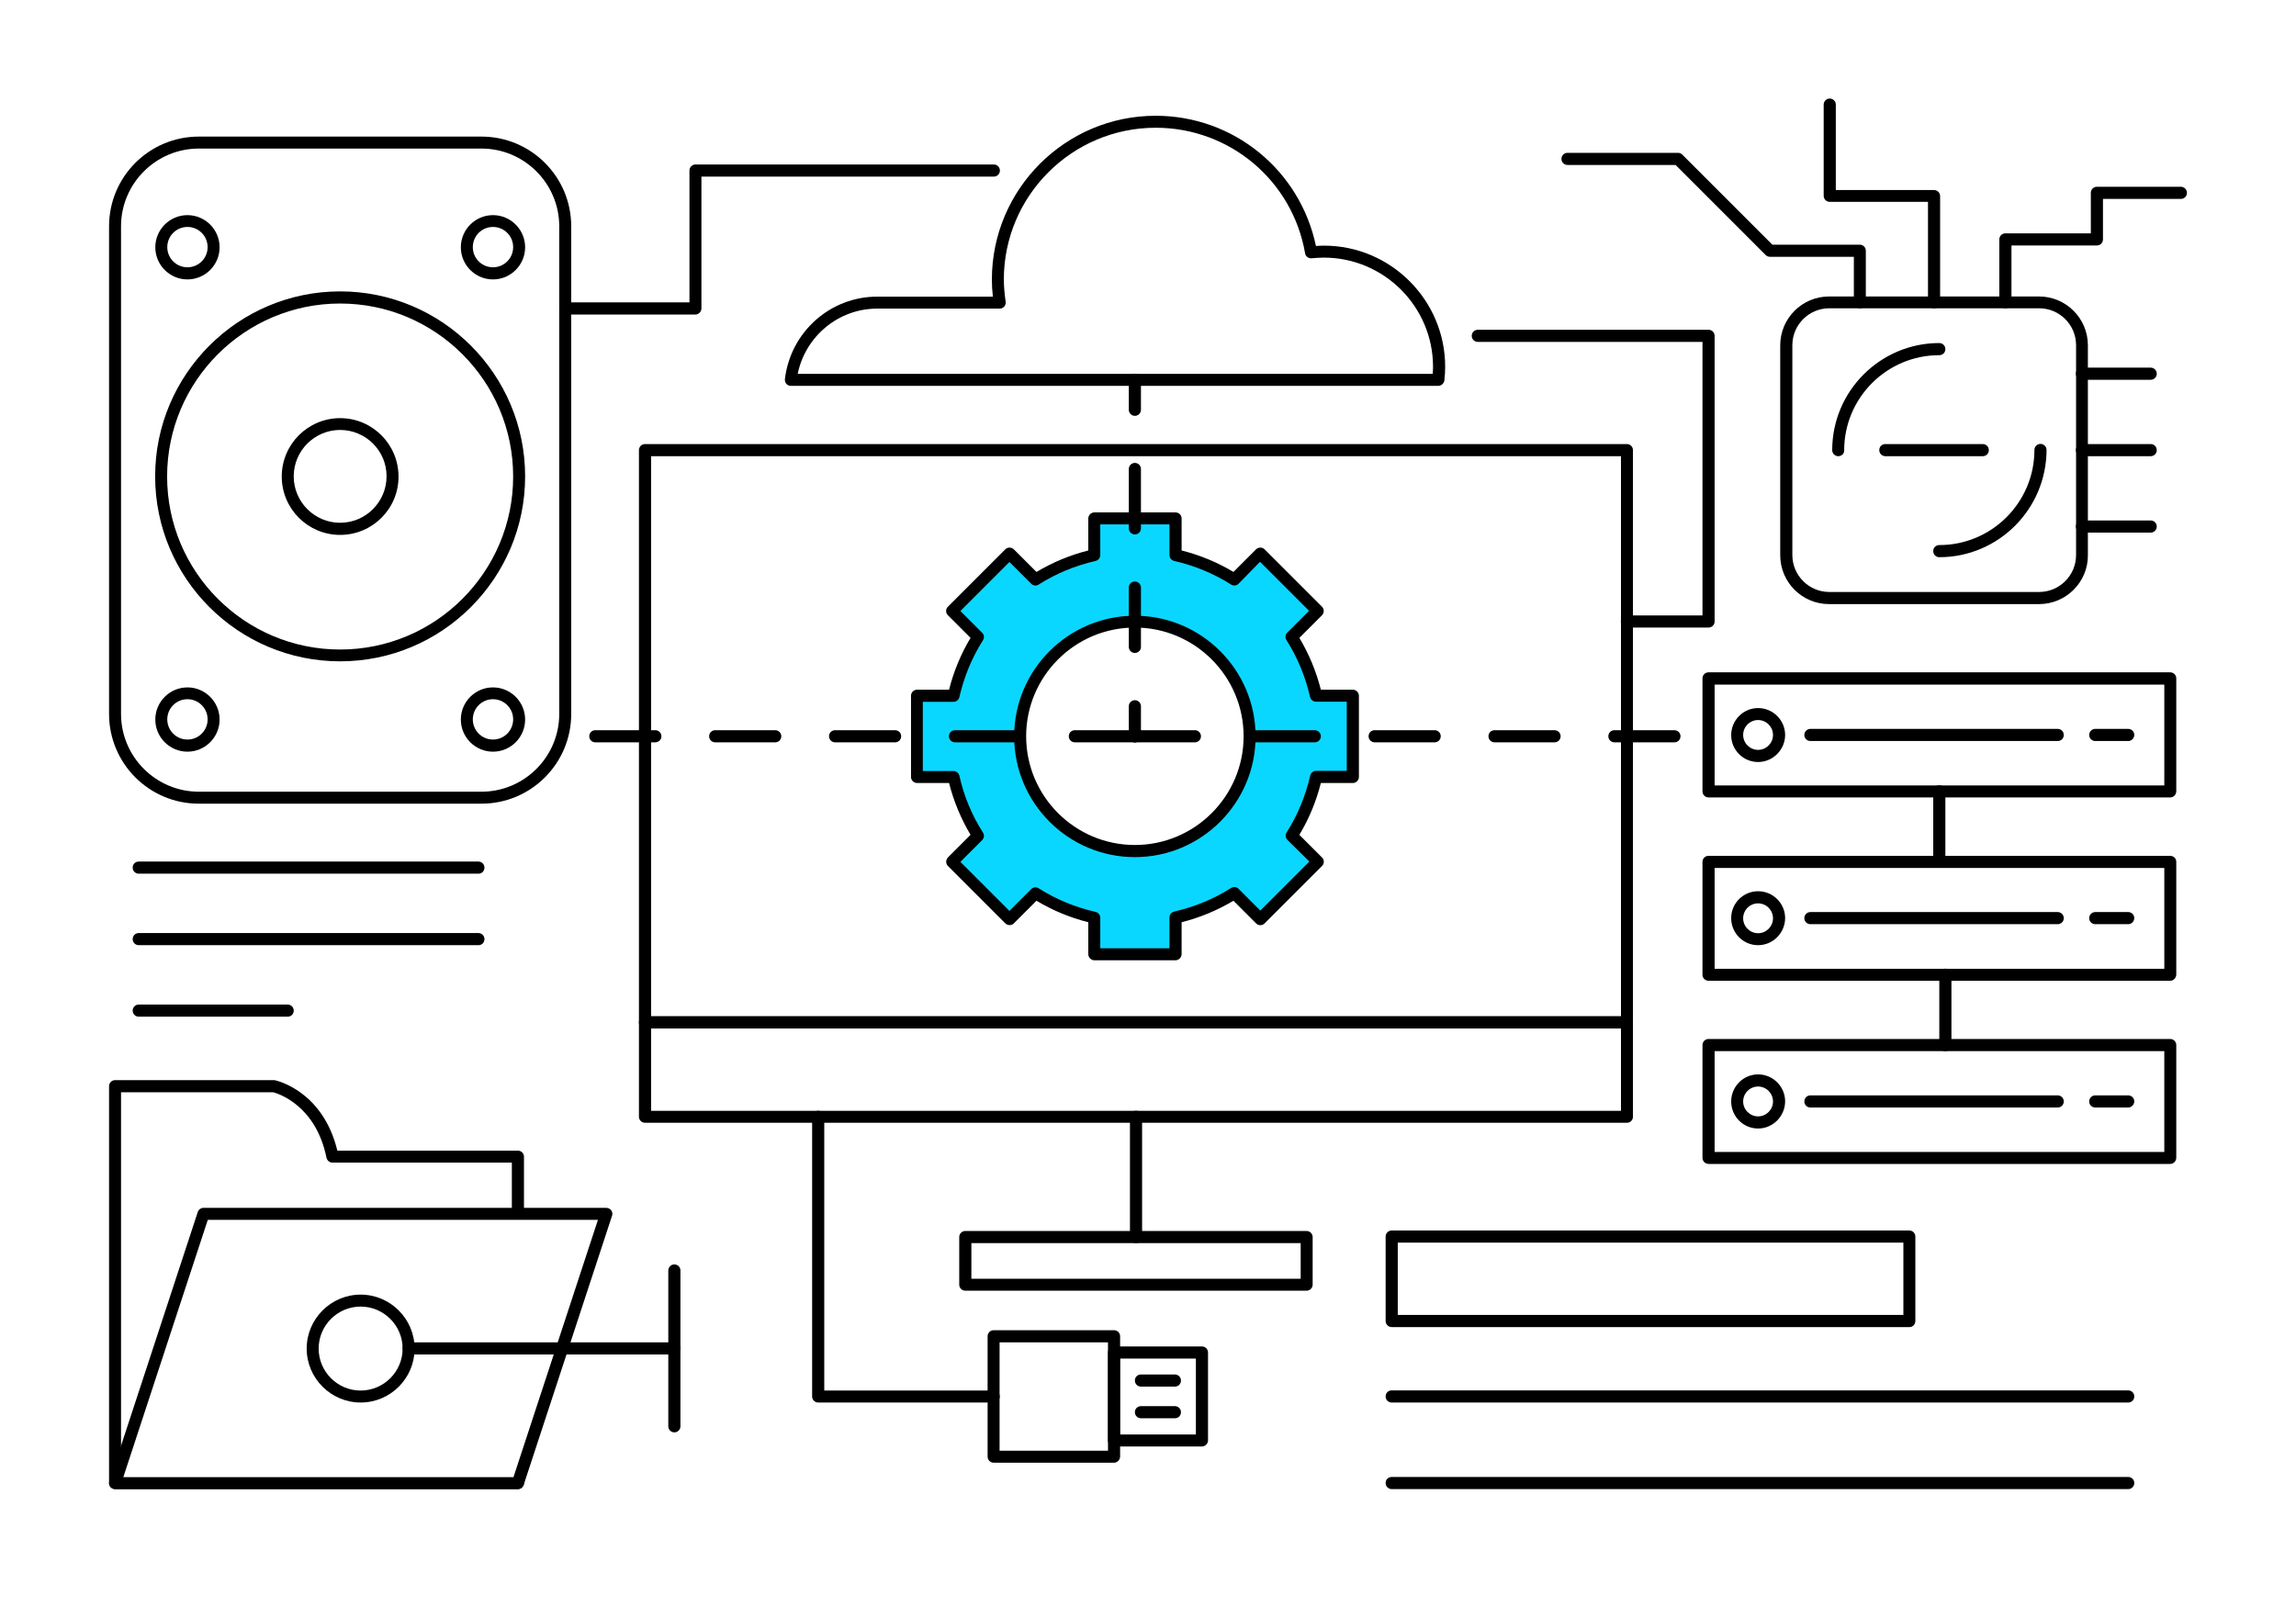<?xml version="1.0" encoding="utf-8"?>
<!-- Generator: Adobe Illustrator 16.0.0, SVG Export Plug-In . SVG Version: 6.00 Build 0)  -->
<!DOCTYPE svg PUBLIC "-//W3C//DTD SVG 1.1//EN" "http://www.w3.org/Graphics/SVG/1.1/DTD/svg11.dtd">
<svg version="1.1" id="Layer_1" xmlns="http://www.w3.org/2000/svg" xmlns:xlink="http://www.w3.org/1999/xlink" x="0px" y="0px"
	 width="1400px" height="980px" viewBox="0 0 1400 980" enable-background="new 0 0 1400 980" xml:space="preserve">
<g>
	<g>
		<g>
			<rect fill="#FFFFFF" width="1400" height="980"/>
		</g>
	</g>
	<g>
		<g>
			<path d="M992,627.2H393.3c-2,0-3.7-1.6-3.7-3.7v-349c0-2,1.6-3.7,3.7-3.7H992c2,0,3.7,1.6,3.7,3.7v349
				C995.7,625.5,994.1,627.2,992,627.2z M397,619.9h591.4V278.2H397V619.9z"/>
		</g>
		<g>
			<path d="M992,684.7H393.3c-2,0-3.7-1.6-3.7-3.7v-57.6c0-2,1.6-3.7,3.7-3.7H992c2,0,3.7,1.6,3.7,3.7v57.6
				C995.7,683.1,994.1,684.7,992,684.7z M397,677.4h591.4v-50.3H397V677.4z"/>
		</g>
	</g>
	<g>
		<path d="M692.7,758.1c-2,0-3.7-1.6-3.7-3.7v-73.3c0-2,1.6-3.7,3.7-3.7c2,0,3.7,1.6,3.7,3.7v73.3
			C696.3,756.5,694.7,758.1,692.7,758.1z"/>
	</g>
	<g>
		<path d="M796.7,787.1H588.6c-2,0-3.7-1.6-3.7-3.7v-29c0-2,1.6-3.7,3.7-3.7h208.1c2,0,3.7,1.6,3.7,3.7v29
			C800.4,785.4,798.8,787.1,796.7,787.1z M592.3,779.8h200.8v-21.7H592.3V779.8z"/>
	</g>
	<g>
		<g>
			<path fill="#0AD7FF" d="M824.9,473.8l0-49.5h-22.4c-2.9-12.9-8-25-14.9-35.8l15.8-15.8l-35-35l-15.8,15.9
				c-10.8-6.9-22.9-12-35.8-14.9v-22.4h-49.5v22.4c-12.9,2.9-25,8-35.8,14.9l-15.9-15.9l-35,35l15.9,15.8
				c-6.9,10.8-12,22.9-14.9,35.8h-22.4v49.5h22.4c2.9,12.9,8,25,14.9,35.8l-15.8,15.8l35,35l15.9-15.8c10.8,6.9,22.9,12,35.8,14.9
				l0,22.4l49.5,0l0-22.4c12.9-2.9,25-8,35.8-14.9l15.8,15.8l35-35l-15.9-15.9c6.9-10.8,12-22.9,14.9-35.8L824.9,473.8z M692,519
				c-38.6,0-70-31.3-70-70c0-38.7,31.3-70,70-70c38.6,0,70,31.3,70,70C762,487.7,730.6,519,692,519z"/>
			<path d="M716.8,585.6L716.8,585.6l-49.5,0c-1,0-1.9-0.4-2.6-1.1c-0.7-0.7-1.1-1.6-1.1-2.6l0-19.5c-11.1-2.8-21.8-7.2-31.6-13.1
				l-13.8,13.8c-1.4,1.4-3.7,1.4-5.2,0l-35-35c-1.4-1.4-1.4-3.7,0-5.2l13.8-13.8c-5.9-9.9-10.3-20.5-13.1-31.6h-19.5
				c-2,0-3.7-1.6-3.7-3.7v-49.5c0-2,1.6-3.7,3.7-3.7h19.5c2.8-11.1,7.2-21.8,13.1-31.6l-13.8-13.8c-0.7-0.7-1.1-1.6-1.1-2.6
				c0-1,0.4-1.9,1.1-2.6l35-35c1.4-1.4,3.7-1.4,5.2,0l13.8,13.8c9.9-5.9,20.5-10.3,31.6-13.1v-19.5c0-2,1.6-3.7,3.7-3.7h49.5
				c2,0,3.7,1.6,3.7,3.7v19.5c11.1,2.8,21.8,7.2,31.6,13.1l13.8-13.8c1.4-1.4,3.8-1.4,5.2,0l35,35c1.4,1.4,1.4,3.7,0,5.2L792.3,389
				c5.9,9.9,10.3,20.5,13.1,31.6h19.5c1,0,1.9,0.4,2.6,1.1c0.7,0.7,1.1,1.6,1.1,2.6l0,49.5c0,1-0.4,1.9-1.1,2.6
				c-0.7,0.7-1.6,1.1-2.6,1.1l0,0l-19.5,0c-2.8,11.1-7.2,21.8-13.1,31.6l13.8,13.8c0.7,0.7,1.1,1.6,1.1,2.6s-0.4,1.9-1.1,2.6l-35,35
				c-0.7,0.7-1.6,1.1-2.6,1.1l0,0c-1,0-1.9-0.4-2.6-1.1l-13.8-13.8c-9.9,5.9-20.5,10.3-31.6,13.1l0,19.5
				C720.4,583.9,718.8,585.6,716.8,585.6z M670.9,578.3l42.2,0l0-18.8c0-1.7,1.2-3.2,2.9-3.6c12.3-2.8,24-7.6,34.7-14.4
				c1.4-0.9,3.3-0.7,4.5,0.5l13.3,13.3l29.9-29.9L785,512.2c-1.2-1.2-1.4-3.1-0.5-4.5c6.8-10.7,11.6-22.4,14.4-34.7
				c0.4-1.7,1.9-2.9,3.6-2.9l0,0l18.7,0l0-42.2h-18.8c-1.7,0-3.2-1.2-3.6-2.9c-2.8-12.3-7.6-24-14.4-34.7c-0.9-1.4-0.7-3.3,0.5-4.5
				l13.3-13.3l-29.9-29.9L755.2,356c-1.2,1.2-3.1,1.4-4.5,0.5c-10.7-6.8-22.4-11.6-34.7-14.4c-1.7-0.4-2.9-1.9-2.9-3.6v-18.7h-42.2
				v18.7c0,1.7-1.2,3.2-2.9,3.6c-12.3,2.8-24,7.6-34.7,14.4c-1.4,0.9-3.3,0.7-4.5-0.5l-13.3-13.3l-29.9,29.9l13.3,13.3
				c1.2,1.2,1.4,3.1,0.5,4.5c-6.8,10.7-11.6,22.4-14.4,34.7c-0.4,1.7-1.9,2.9-3.6,2.9h-18.7v42.2h18.7c1.7,0,3.2,1.2,3.6,2.9
				c2.7,12.3,7.6,24,14.4,34.7c0.9,1.4,0.7,3.3-0.5,4.5l-13.3,13.3l29.9,29.9l13.3-13.3c1.2-1.2,3.1-1.4,4.5-0.5
				c10.7,6.8,22.4,11.6,34.7,14.4c1.7,0.4,2.9,1.9,2.9,3.6L670.9,578.3z M692,522.7c-40.6,0-73.6-33-73.6-73.6
				c0-40.6,33-73.6,73.6-73.6s73.6,33,73.6,73.6C765.6,489.6,732.6,522.7,692,522.7z M692,382.7c-36.6,0-66.3,29.8-66.3,66.3
				c0,36.6,29.8,66.3,66.3,66.3c36.6,0,66.3-29.8,66.3-66.3C758.3,412.5,728.6,382.7,692,382.7z"/>
		</g>
	</g>
	<g>
		<path d="M877,235.3H482.2c-1,0-2-0.4-2.7-1.2c-0.7-0.8-1-1.8-0.9-2.9c3.4-28.7,27.6-50.3,56.3-50.3h70.5
			c-0.4-3.7-0.6-7.1-0.6-10.4c0-55.1,44.8-99.9,99.9-99.9c47.5,0,88,33.2,97.7,79.4c1.6-0.1,3.2-0.2,4.9-0.2
			c40.7,0,73.9,33.2,73.9,73.9c0,2.8-0.2,5.6-0.5,8.4C880.4,233.9,878.8,235.3,877,235.3z M486.4,228h387.2c0.1-1.4,0.2-2.8,0.2-4.3
			c0-36.7-29.9-66.6-66.6-66.6c-2.5,0-5,0.2-7.4,0.4c-1.9,0.2-3.7-1.1-4-3c-7.7-44.4-46-76.6-91.1-76.6c-51,0-92.6,41.5-92.6,92.6
			c0,4.1,0.4,8.4,1.1,13.5c0.2,1.1-0.2,2.1-0.8,2.9c-0.7,0.8-1.7,1.3-2.8,1.3h-74.7C511.2,188.2,491.1,205.1,486.4,228z"/>
	</g>
	<g>
		<path d="M293.6,490.1H121.2c-30.2,0-54.7-24.5-54.7-54.7V138c0-30.2,24.5-54.7,54.7-54.7h172.4c30.2,0,54.7,24.5,54.7,54.7v297.4
			C348.3,465.6,323.8,490.1,293.6,490.1z M121.2,90.6c-26.1,0-47.4,21.3-47.4,47.4v297.4c0,26.1,21.3,47.4,47.4,47.4h172.4
			c26.1,0,47.4-21.3,47.4-47.4V138c0-26.1-21.3-47.4-47.4-47.4H121.2z"/>
	</g>
	<g>
		<path d="M114.3,170.4c-10.8,0-19.6-8.8-19.6-19.6c0-10.8,8.8-19.6,19.6-19.6c10.8,0,19.6,8.8,19.6,19.6
			C133.9,161.6,125.1,170.4,114.3,170.4z M114.3,138.4c-6.8,0-12.3,5.5-12.3,12.3s5.5,12.3,12.3,12.3c6.8,0,12.3-5.5,12.3-12.3
			S121.1,138.4,114.3,138.4z"/>
	</g>
	<g>
		<path d="M300.6,170.4c-10.8,0-19.6-8.8-19.6-19.6c0-10.8,8.8-19.6,19.6-19.6c10.8,0,19.6,8.8,19.6,19.6
			C320.2,161.6,311.4,170.4,300.6,170.4z M300.6,138.4c-6.8,0-12.3,5.5-12.3,12.3s5.5,12.3,12.3,12.3c6.8,0,12.3-5.5,12.3-12.3
			S307.4,138.4,300.6,138.4z"/>
	</g>
	<g>
		<path d="M114.3,458.4c-10.8,0-19.6-8.8-19.6-19.6s8.8-19.6,19.6-19.6c10.8,0,19.6,8.8,19.6,19.6S125.1,458.4,114.3,458.4z
			 M114.3,426.4c-6.8,0-12.3,5.5-12.3,12.3s5.5,12.3,12.3,12.3c6.8,0,12.3-5.5,12.3-12.3S121.1,426.4,114.3,426.4z"/>
	</g>
	<g>
		<path d="M300.6,458.4c-10.8,0-19.6-8.8-19.6-19.6s8.8-19.6,19.6-19.6c10.8,0,19.6,8.8,19.6,19.6S311.4,458.4,300.6,458.4z
			 M300.6,426.4c-6.8,0-12.3,5.5-12.3,12.3s5.5,12.3,12.3,12.3c6.8,0,12.3-5.5,12.3-12.3S307.4,426.4,300.6,426.4z"/>
	</g>
	<g>
		<path d="M207.4,403.3c-62.2,0-112.8-50.6-112.8-112.8c0-62.2,50.6-112.8,112.8-112.8c62.2,0,112.8,50.6,112.8,112.8
			C320.2,352.7,269.6,403.3,207.4,403.3z M207.4,185.1c-58.2,0-105.5,47.3-105.5,105.5c0,58.2,47.3,105.5,105.5,105.5
			c58.2,0,105.5-47.3,105.5-105.5C312.9,232.4,265.6,185.1,207.4,185.1z"/>
	</g>
	<g>
		<path d="M207.4,326.2c-19.7,0-35.6-16-35.6-35.6c0-19.7,16-35.6,35.6-35.6c19.7,0,35.6,16,35.6,35.6
			C243.1,310.2,227.1,326.2,207.4,326.2z M207.4,262.2c-15.6,0-28.3,12.7-28.3,28.3c0,15.6,12.7,28.3,28.3,28.3
			c15.6,0,28.3-12.7,28.3-28.3C235.8,274.9,223,262.2,207.4,262.2z"/>
	</g>
	<g>
		<path d="M291.8,532.8H84.6c-2,0-3.7-1.6-3.7-3.7s1.6-3.7,3.7-3.7h207.1c2,0,3.7,1.6,3.7,3.7S293.8,532.8,291.8,532.8z"/>
	</g>
	<g>
		<path d="M291.8,576.4H84.6c-2,0-3.7-1.6-3.7-3.7c0-2,1.6-3.7,3.7-3.7h207.1c2,0,3.7,1.6,3.7,3.7
			C295.4,574.8,293.8,576.4,291.8,576.4z"/>
	</g>
	<g>
		<path d="M175.4,620H84.6c-2,0-3.7-1.6-3.7-3.7c0-2,1.6-3.7,3.7-3.7h90.8c2,0,3.7,1.6,3.7,3.7C179.1,618.4,177.5,620,175.4,620z"/>
	</g>
	<g>
		<path d="M424,191.8h-79.3c-2,0-3.7-1.6-3.7-3.7s1.6-3.7,3.7-3.7h75.7V104c0-2,1.6-3.7,3.7-3.7h181.9c2,0,3.7,1.6,3.7,3.7
			c0,2-1.6,3.7-3.7,3.7H427.7v80.4C427.7,190.1,426,191.8,424,191.8z"/>
	</g>
	<g>
		<path d="M1041.8,382.7H992c-2,0-3.7-1.6-3.7-3.7s1.6-3.7,3.7-3.7h46.1V208.5H901.1c-2,0-3.7-1.6-3.7-3.7c0-2,1.6-3.7,3.7-3.7
			h140.7c2,0,3.7,1.6,3.7,3.7V379C1045.5,381.1,1043.8,382.7,1041.8,382.7z"/>
	</g>
	<g>
		<g>
			<path d="M692,452.7c-2,0-3.7-1.6-3.7-3.7v-18.3c0-2,1.6-3.7,3.7-3.7c2,0,3.7,1.6,3.7,3.7V449C695.7,451.1,694,452.7,692,452.7z"
				/>
		</g>
		<g>
			<path d="M692,398.2c-2,0-3.7-1.6-3.7-3.7v-36.2c0-2,1.6-3.7,3.7-3.7c2,0,3.7,1.6,3.7,3.7v36.2C695.7,396.6,694,398.2,692,398.2z
				 M692,325.9c-2,0-3.7-1.6-3.7-3.7v-36.2c0-2,1.6-3.7,3.7-3.7c2,0,3.7,1.6,3.7,3.7v36.2C695.7,324.3,694,325.9,692,325.9z"/>
		</g>
		<g>
			<path d="M692,253.6c-2,0-3.7-1.6-3.7-3.7v-18.3c0-2,1.6-3.7,3.7-3.7c2,0,3.7,1.6,3.7,3.7v18.3C695.7,252,694,253.6,692,253.6z"/>
		</g>
	</g>
	<g>
		<path d="M692,452.7h-36.6c-2,0-3.7-1.6-3.7-3.7s1.6-3.7,3.7-3.7H692c2,0,3.7,1.6,3.7,3.7S694,452.7,692,452.7z M618.9,452.7h-36.6
			c-2,0-3.7-1.6-3.7-3.7s1.6-3.7,3.7-3.7h36.6c2,0,3.7,1.6,3.7,3.7S620.9,452.7,618.9,452.7z M545.8,452.7h-36.6
			c-2,0-3.7-1.6-3.7-3.7s1.6-3.7,3.7-3.7h36.6c2,0,3.7,1.6,3.7,3.7S547.8,452.7,545.8,452.7z M472.7,452.7h-36.6
			c-2,0-3.7-1.6-3.7-3.7s1.6-3.7,3.7-3.7h36.6c2,0,3.7,1.6,3.7,3.7S474.7,452.7,472.7,452.7z M399.5,452.7H363c-2,0-3.7-1.6-3.7-3.7
			s1.6-3.7,3.7-3.7h36.6c2,0,3.7,1.6,3.7,3.7S401.6,452.7,399.5,452.7z"/>
	</g>
	<g>
		<path d="M1323.3,486.3h-281.5c-2,0-3.7-1.6-3.7-3.7v-68.9c0-2,1.6-3.7,3.7-3.7h281.5c2,0,3.7,1.6,3.7,3.7v68.9
			C1326.9,484.7,1325.3,486.3,1323.3,486.3z M1045.5,479h274.2v-61.5h-274.2V479z"/>
	</g>
	<g>
		<path d="M1323.3,598.1h-281.5c-2,0-3.7-1.6-3.7-3.7v-68.8c0-2,1.6-3.7,3.7-3.7h281.5c2,0,3.7,1.6,3.7,3.7v68.8
			C1326.9,596.4,1325.3,598.1,1323.3,598.1z M1045.5,590.8h274.2v-61.5h-274.2V590.8z"/>
	</g>
	<g>
		<path d="M1323.3,709.8h-281.5c-2,0-3.7-1.6-3.7-3.7v-68.8c0-2,1.6-3.7,3.7-3.7h281.5c2,0,3.7,1.6,3.7,3.7v68.8
			C1326.9,708.2,1325.3,709.8,1323.3,709.8z M1045.5,702.5h274.2V641h-274.2V702.5z"/>
	</g>
	<g>
		<path d="M1072,464.7c-9.1,0-16.4-7.4-16.4-16.4c0-9.1,7.4-16.5,16.4-16.5c9.1,0,16.5,7.4,16.5,16.5
			C1088.4,457.3,1081,464.7,1072,464.7z M1072,439.1c-5,0-9.1,4.1-9.1,9.1c0,5,4.1,9.1,9.1,9.1c5,0,9.1-4.1,9.1-9.1
			C1081.1,443.2,1077,439.1,1072,439.1z"/>
	</g>
	<g>
		<path d="M1254.7,451.9h-150.8c-2,0-3.7-1.6-3.7-3.7c0-2,1.6-3.7,3.7-3.7h150.8c2,0,3.7,1.6,3.7,3.7
			C1258.4,450.3,1256.8,451.9,1254.7,451.9z"/>
	</g>
	<g>
		<path d="M1297.7,451.9h-20.1c-2,0-3.7-1.6-3.7-3.7c0-2,1.6-3.7,3.7-3.7h20.1c2,0,3.7,1.6,3.7,3.7
			C1301.3,450.3,1299.7,451.9,1297.7,451.9z"/>
	</g>
	<g>
		<path d="M1072,576.4c-9.1,0-16.4-7.4-16.4-16.5c0-9.1,7.4-16.4,16.4-16.4c9.1,0,16.5,7.4,16.5,16.4
			C1088.4,569.1,1081,576.4,1072,576.4z M1072,550.9c-5,0-9.1,4.1-9.1,9.1c0,5,4.1,9.1,9.1,9.1c5,0,9.1-4.1,9.1-9.1
			C1081.1,555,1077,550.9,1072,550.9z"/>
	</g>
	<g>
		<path d="M1254.7,563.6h-150.8c-2,0-3.7-1.6-3.7-3.7c0-2,1.6-3.7,3.7-3.7h150.8c2,0,3.7,1.6,3.7,3.7
			C1258.4,562,1256.8,563.6,1254.7,563.6z"/>
	</g>
	<g>
		<path d="M1297.7,563.6h-20.1c-2,0-3.7-1.6-3.7-3.7c0-2,1.6-3.7,3.7-3.7h20.1c2,0,3.7,1.6,3.7,3.7
			C1301.3,562,1299.7,563.6,1297.7,563.6z"/>
	</g>
	<g>
		<path d="M1072,688.2c-9.1,0-16.4-7.4-16.4-16.5c0-9.1,7.4-16.5,16.4-16.5c9.1,0,16.5,7.4,16.5,16.5
			C1088.4,680.8,1081,688.2,1072,688.2z M1072,662.6c-5,0-9.1,4.1-9.1,9.1s4.1,9.1,9.1,9.1c5,0,9.1-4.1,9.1-9.1
			S1077,662.6,1072,662.6z"/>
	</g>
	<g>
		<path d="M1254.7,675.4h-150.8c-2,0-3.7-1.6-3.7-3.7c0-2,1.6-3.7,3.7-3.7h150.8c2,0,3.7,1.6,3.7,3.7
			C1258.4,673.7,1256.8,675.4,1254.7,675.4z"/>
	</g>
	<g>
		<path d="M1297.7,675.4h-20.1c-2,0-3.7-1.6-3.7-3.7c0-2,1.6-3.7,3.7-3.7h20.1c2,0,3.7,1.6,3.7,3.7
			C1301.3,673.7,1299.7,675.4,1297.7,675.4z"/>
	</g>
	<g>
		<path d="M1182.5,529.2c-2,0-3.7-1.6-3.7-3.7v-42.9c0-2,1.6-3.7,3.7-3.7s3.7,1.6,3.7,3.7v42.9
			C1186.2,527.6,1184.6,529.2,1182.5,529.2z"/>
	</g>
	<g>
		<path d="M1186.2,641c-2,0-3.7-1.6-3.7-3.7v-42.9c0-2,1.6-3.7,3.7-3.7c2,0,3.7,1.6,3.7,3.7v42.9
			C1189.9,639.3,1188.2,641,1186.2,641z"/>
	</g>
	<g>
		<path d="M1021,452.7h-36.6c-2,0-3.7-1.6-3.7-3.7s1.6-3.7,3.7-3.7h36.6c2,0,3.7,1.6,3.7,3.7S1023,452.7,1021,452.7z M947.9,452.7
			h-36.6c-2,0-3.7-1.6-3.7-3.7s1.6-3.7,3.7-3.7h36.6c2,0,3.7,1.6,3.7,3.7S949.9,452.7,947.9,452.7z M874.8,452.7h-36.6
			c-2,0-3.7-1.6-3.7-3.7s1.6-3.7,3.7-3.7h36.6c2,0,3.7,1.6,3.7,3.7S876.8,452.7,874.8,452.7z M801.7,452.7h-36.6
			c-2,0-3.7-1.6-3.7-3.7s1.6-3.7,3.7-3.7h36.6c2,0,3.7,1.6,3.7,3.7S803.7,452.7,801.7,452.7z M728.6,452.7H692c-2,0-3.7-1.6-3.7-3.7
			s1.6-3.7,3.7-3.7h36.6c2,0,3.7,1.6,3.7,3.7S730.6,452.7,728.6,452.7z"/>
	</g>
	<g>
		<path d="M1243.3,368.4h-128c-16.5,0-29.8-13.4-29.8-29.8v-128c0-16.5,13.4-29.8,29.8-29.8h128c16.5,0,29.8,13.4,29.8,29.8v128
			C1273.2,355,1259.8,368.4,1243.3,368.4z M1115.4,188c-12.4,0-22.5,10.1-22.5,22.5v128c0,12.4,10.1,22.5,22.5,22.5h128
			c12.4,0,22.5-10.1,22.5-22.5v-128c0-12.4-10.1-22.5-22.5-22.5H1115.4z"/>
	</g>
	<g>
		<path d="M1134.1,188c-2,0-3.7-1.6-3.7-3.7v-27.7h-51.2c-1,0-1.9-0.4-2.6-1.1l-54.9-54.9h-65.9c-2,0-3.7-1.6-3.7-3.7
			c0-2,1.6-3.7,3.7-3.7h67.4c1,0,1.9,0.4,2.6,1.1l54.9,54.9h53.3c2,0,3.7,1.6,3.7,3.7v31.4C1137.8,186.4,1136.1,188,1134.1,188z"/>
	</g>
	<g>
		<path d="M1179.3,188c-2,0-3.7-1.6-3.7-3.7v-61.2h-59.9c-2,0-3.7-1.6-3.7-3.7V63.8c0-2,1.6-3.7,3.7-3.7c2,0,3.7,1.6,3.7,3.7v52.1
			h59.9c2,0,3.7,1.6,3.7,3.7v64.8C1183,186.4,1181.4,188,1179.3,188z"/>
	</g>
	<g>
		<path d="M1222.8,188c-2,0-3.7-1.6-3.7-3.7v-38.3c0-2,1.6-3.7,3.7-3.7h52.1v-24.7c0-2,1.6-3.7,3.7-3.7h51.2c2,0,3.7,1.6,3.7,3.7
			s-1.6,3.7-3.7,3.7h-47.5v24.7c0,2-1.6,3.7-3.7,3.7h-52.1v34.7C1226.4,186.4,1224.8,188,1222.8,188z"/>
	</g>
	<g>
		<path d="M1311.4,231.6h-41.9c-2,0-3.7-1.6-3.7-3.7s1.6-3.7,3.7-3.7h41.9c2,0,3.7,1.6,3.7,3.7S1313.4,231.6,1311.4,231.6z"/>
	</g>
	<g>
		<path d="M1311.4,278.2h-41.9c-2,0-3.7-1.6-3.7-3.7s1.6-3.7,3.7-3.7h41.9c2,0,3.7,1.6,3.7,3.7S1313.4,278.2,1311.4,278.2z"/>
	</g>
	<g>
		<path d="M1311.4,324.8h-41.9c-2,0-3.7-1.6-3.7-3.7s1.6-3.7,3.7-3.7h41.9c2,0,3.7,1.6,3.7,3.7S1313.4,324.8,1311.4,324.8z"/>
	</g>
	<g>
		<path d="M1120.9,278.2c-2,0-3.7-1.6-3.7-3.7c0-36,29.3-65.3,65.3-65.3c2,0,3.7,1.6,3.7,3.7s-1.6,3.7-3.7,3.7c-32,0-58,26-58,58
			C1124.6,276.6,1123,278.2,1120.9,278.2z"/>
	</g>
	<g>
		<path d="M1182.5,339.8c-2,0-3.7-1.6-3.7-3.7s1.6-3.7,3.7-3.7c32,0,58-26,58-58c0-2,1.6-3.7,3.7-3.7c2,0,3.7,1.6,3.7,3.7
			C1247.8,310.5,1218.5,339.8,1182.5,339.8z"/>
	</g>
	<g>
		<path d="M1209,278.2h-59.4c-2,0-3.7-1.6-3.7-3.7s1.6-3.7,3.7-3.7h59.4c2,0,3.7,1.6,3.7,3.7S1211.1,278.2,1209,278.2z"/>
	</g>
	<g>
		<g>
			<path fill="#FFFFFF" d="M167,662.4c0,0,28.2,6,35.7,42.9h113.1v199.1H70.2V705.3v-42.9H167z"/>
			<path d="M315.8,908.1H70.2c-2,0-3.7-1.6-3.7-3.7v-242c0-2,1.6-3.7,3.7-3.7H167c0.3,0,0.5,0,0.8,0.1c1.2,0.3,29.1,6.6,37.9,42.9
				h110.1c2,0,3.7,1.6,3.7,3.7v199.1C319.4,906.5,317.8,908.1,315.8,908.1z M73.8,900.8h238.3V709H202.7c-1.7,0-3.2-1.2-3.6-2.9
				c-6.5-32.1-29.5-39.2-32.5-40H73.8V900.8z"/>
		</g>
		<g>
			<polygon fill="#FFFFFF" points="70.2,904.4 315.8,904.4 369.7,740.3 124.1,740.3 			"/>
			<path d="M315.8,908.1H70.2c-1.2,0-2.3-0.6-3-1.5c-0.7-0.9-0.9-2.2-0.5-3.3l53.9-164.2c0.5-1.5,1.9-2.5,3.5-2.5h245.6
				c1.2,0,2.3,0.6,3,1.5c0.7,1,0.9,2.2,0.5,3.3l-53.9,164.2C318.7,907.1,317.3,908.1,315.8,908.1z M75.2,900.8h237.9l51.5-156.9
				H126.7L75.2,900.8z"/>
		</g>
		<g>
			<path fill="#FFFFFF" d="M190.7,822.4c0,16.1,13.1,29.2,29.2,29.2c16.1,0,29.2-13.1,29.2-29.2c0-16.2-13.1-29.2-29.2-29.2
				C203.8,793.1,190.7,806.2,190.7,822.4z"/>
			<path d="M219.9,855.3c-18.1,0-32.9-14.8-32.9-32.9c0-18.1,14.8-32.9,32.9-32.9c18.1,0,32.9,14.8,32.9,32.9
				C252.8,840.5,238.1,855.3,219.9,855.3z M219.9,796.8c-14.1,0-25.6,11.5-25.6,25.6c0,14.1,11.5,25.6,25.6,25.6
				c14.1,0,25.6-11.5,25.6-25.6C245.5,808.3,234,796.8,219.9,796.8z"/>
		</g>
	</g>
	<g>
		<path d="M411.2,826h-162c-2,0-3.7-1.6-3.7-3.7s1.6-3.7,3.7-3.7h162c2,0,3.7,1.6,3.7,3.7S413.2,826,411.2,826z"/>
	</g>
	<g>
		<path d="M411.2,873.5c-2,0-3.7-1.6-3.7-3.7v-95c0-2,1.6-3.7,3.7-3.7s3.7,1.6,3.7,3.7v95C414.9,871.9,413.2,873.5,411.2,873.5z"/>
	</g>
	<g>
		<path d="M605.9,855.3H498.9c-2,0-3.7-1.6-3.7-3.7V681.1c0-2,1.6-3.7,3.7-3.7s3.7,1.6,3.7,3.7v166.9h103.3c2,0,3.7,1.6,3.7,3.7
			S607.9,855.3,605.9,855.3z"/>
	</g>
	<g>
		<path d="M679.3,892h-73.4c-2,0-3.7-1.6-3.7-3.7v-73.4c0-2,1.6-3.7,3.7-3.7h73.4c2,0,3.7,1.6,3.7,3.7v73.4
			C682.9,890.3,681.3,892,679.3,892z M609.5,884.7h66.1v-66.1h-66.1V884.7z"/>
	</g>
	<g>
		<path d="M732.9,882.1h-53.6c-2,0-3.7-1.6-3.7-3.7v-53.6c0-2,1.6-3.7,3.7-3.7h53.6c2,0,3.7,1.6,3.7,3.7v53.6
			C736.6,880.4,734.9,882.1,732.9,882.1z M682.9,874.8h46.3v-46.3h-46.3V874.8z"/>
	</g>
	<g>
		<path d="M716.4,845.6h-20.7c-2,0-3.7-1.6-3.7-3.7s1.6-3.7,3.7-3.7h20.7c2,0,3.7,1.6,3.7,3.7S718.5,845.6,716.4,845.6z"/>
	</g>
	<g>
		<path d="M716.4,864.9h-20.7c-2,0-3.7-1.6-3.7-3.7c0-2,1.6-3.7,3.7-3.7h20.7c2,0,3.7,1.6,3.7,3.7
			C720.1,863.3,718.5,864.9,716.4,864.9z"/>
	</g>
	<g>
		<path d="M1164.3,809.3H848.6c-2,0-3.7-1.6-3.7-3.7v-51.5c0-2,1.6-3.7,3.7-3.7h315.6c2,0,3.7,1.6,3.7,3.7v51.5
			C1167.9,807.6,1166.3,809.3,1164.3,809.3z M852.3,801.9h308.3v-44.1H852.3V801.9z"/>
	</g>
	<g>
		<path d="M1297.7,908.1H848.6c-2,0-3.7-1.6-3.7-3.7s1.6-3.7,3.7-3.7h449.1c2,0,3.7,1.6,3.7,3.7S1299.7,908.1,1297.7,908.1z"/>
	</g>
	<g>
		<path d="M1297.7,855.3H848.6c-2,0-3.7-1.6-3.7-3.7s1.6-3.7,3.7-3.7h449.1c2,0,3.7,1.6,3.7,3.7S1299.7,855.3,1297.7,855.3z"/>
	</g>
</g>
</svg>
